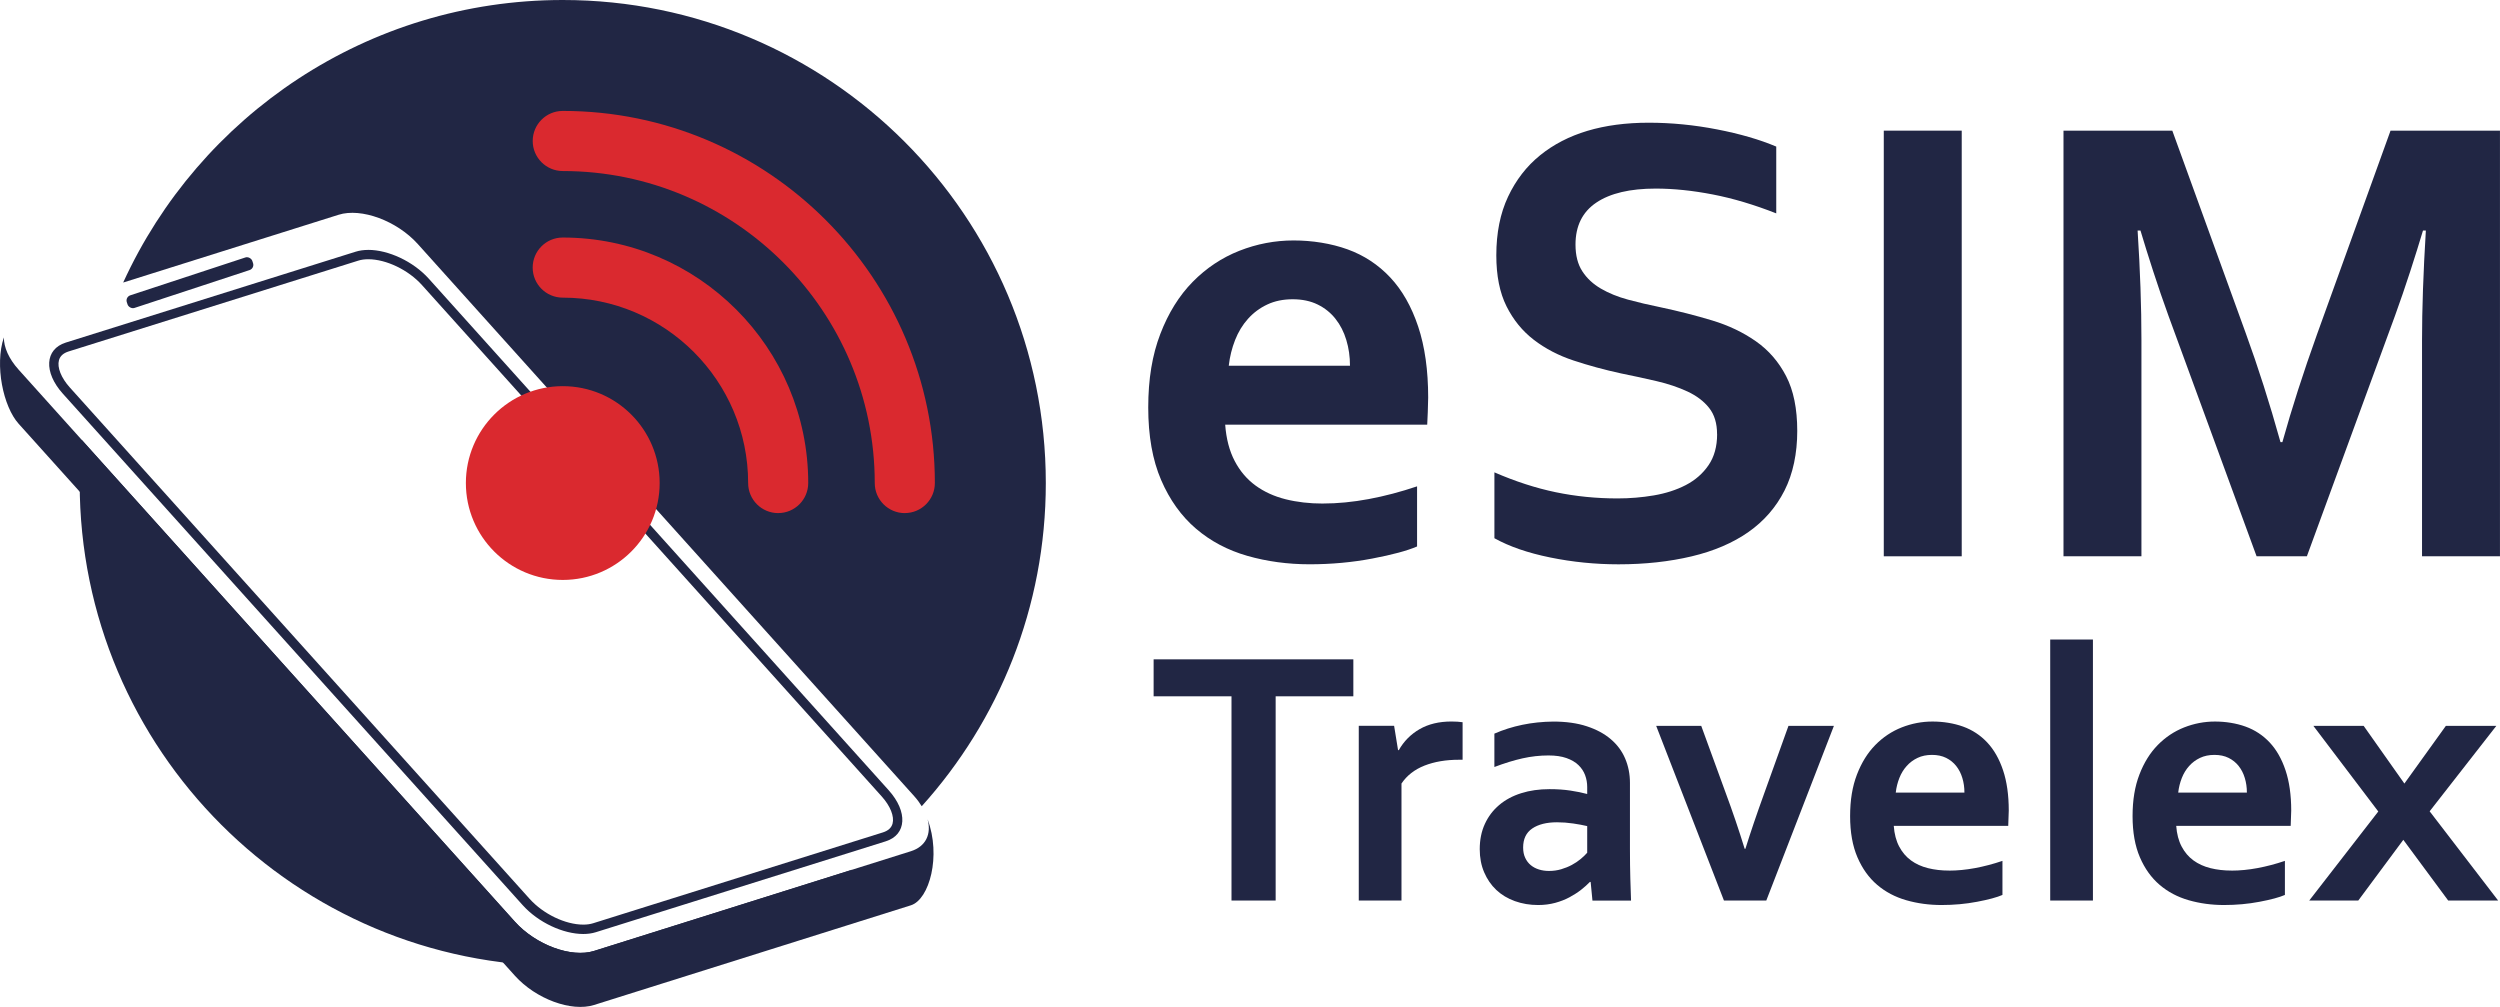 <svg viewBox="0 0 803.49 323.63" xmlns="http://www.w3.org/2000/svg" data-sanitized-data-name="Layer 2" data-name="Layer 2" id="Layer_2">
  <defs>
    <style>
      .cls-1 {
        fill: #212644;
      }

      .cls-1, .cls-2 {
        stroke-width: 0px;
      }

      .cls-2 {
        fill: #da292f;
      }
    </style>
  </defs>
  <g data-sanitized-data-name="Layer 1" data-name="Layer 1" id="Layer_1-2">
    <g>
      <g>
        <path d="M108.84,69.02c7.28-2.29,18.72,1.94,25.43,9.4l159.52,177.43c.98,1.08,1.78,2.18,2.45,3.27,24.78-27.51,39.88-63.93,39.88-103.87C336.12,69.51,266.61,0,180.87,0,118.11,0,64.06,37.23,39.59,90.81l69.25-21.79Z" class="cls-1"></path>
        <path d="M190.92,305.63c-7.28,2.29-18.72-1.94-25.43-9.4L26.24,141.34c-.41,4.58-.63,9.22-.63,13.91,0,85.74,69.51,155.25,155.25,155.25,34.93,0,67.16-11.54,93.1-31l-83.05,26.13Z" class="cls-1"></path>
      </g>
      <g>
        <g>
          <path d="M425.18,161.83c4.7,0,9.61-.48,14.72-1.43,5.11-.95,10.29-2.32,15.54-4.09v19.32c-3.14,1.36-7.94,2.66-14.42,3.89-6.48,1.23-13.19,1.84-20.14,1.84s-13.68-.9-19.99-2.71c-6.31-1.81-11.81-4.72-16.51-8.74-4.7-4.02-8.44-9.24-11.2-15.64-2.76-6.41-4.14-14.18-4.14-23.31s1.29-16.87,3.88-23.62c2.59-6.75,6.07-12.34,10.43-16.77,4.36-4.43,9.36-7.75,14.98-9.97,5.62-2.21,11.43-3.32,17.43-3.32s12.05.96,17.33,2.86c5.28,1.91,9.85,4.91,13.7,9,3.85,4.09,6.85,9.36,9,15.8s3.22,14.06,3.22,22.85c-.07,3.41-.17,6.31-.31,8.69h-64.93c.34,4.57,1.36,8.47,3.07,11.71,1.7,3.24,3.94,5.86,6.7,7.87,2.76,2.01,5.98,3.48,9.66,4.4,3.68.92,7.67,1.38,11.96,1.38ZM415.47,96.18c-3.07,0-5.79.56-8.18,1.69-2.39,1.12-4.45,2.66-6.19,4.6s-3.12,4.21-4.14,6.8c-1.02,2.59-1.71,5.35-2.04,8.28h38.96c0-2.93-.39-5.69-1.18-8.28-.78-2.59-1.94-4.86-3.48-6.8-1.53-1.94-3.44-3.48-5.73-4.6-2.28-1.12-4.96-1.69-8.03-1.69Z" class="cls-1"></path>
          <path d="M551.86,139.54c0-3.48-.85-6.29-2.56-8.44-1.7-2.15-4.02-3.9-6.95-5.27-2.93-1.36-6.22-2.47-9.87-3.32-3.65-.85-7.48-1.69-11.5-2.5-5.32-1.16-10.4-2.54-15.23-4.14-4.84-1.6-9.1-3.82-12.78-6.65-3.68-2.83-6.61-6.42-8.79-10.79-2.18-4.36-3.27-9.82-3.27-16.36,0-7.22,1.26-13.51,3.78-18.86,2.52-5.35,5.95-9.78,10.28-13.29,4.33-3.51,9.41-6.13,15.23-7.87s12.39-2.61,19.68-2.61,14.62.72,21.98,2.15c7.36,1.43,13.7,3.27,19.02,5.52v21.47c-7.09-2.79-13.89-4.82-20.4-6.08-6.51-1.26-12.63-1.89-18.35-1.89-8.25,0-14.61,1.5-19.07,4.5-4.47,3-6.7,7.5-6.7,13.5,0,3.48.73,6.34,2.2,8.59,1.46,2.25,3.46,4.11,5.98,5.57,2.52,1.47,5.42,2.64,8.69,3.53,3.27.89,6.75,1.7,10.43,2.45,5.79,1.23,11.33,2.64,16.62,4.24,5.28,1.6,9.97,3.83,14.06,6.7,4.09,2.86,7.33,6.6,9.71,11.2,2.39,4.6,3.58,10.48,3.58,17.64s-1.36,13.74-4.09,19.12c-2.73,5.39-6.59,9.83-11.6,13.34-5.01,3.51-11.09,6.12-18.25,7.82s-15,2.56-23.52,2.56c-7.43,0-14.74-.73-21.93-2.2-7.19-1.46-13.17-3.53-17.94-6.19v-21.17c6.75,2.93,13.33,5.06,19.73,6.39,6.41,1.33,13.02,1.99,19.84,1.99,3.95,0,7.84-.32,11.66-.97,3.82-.65,7.24-1.75,10.28-3.32,3.03-1.57,5.47-3.7,7.31-6.39,1.84-2.69,2.76-6.02,2.76-9.97Z" class="cls-1"></path>
          <path d="M605.44,178.8V41.99h25.05v136.8h-25.05Z" class="cls-1"></path>
          <path d="M733.55,142.09c3-10.77,6.71-22.32,11.14-34.66l23.62-65.44h35.17v136.8h-25.05v-69.32c0-10.16.41-21.95,1.23-35.38h-.92c-1.16,3.89-2.52,8.25-4.09,13.09-1.57,4.84-3.21,9.61-4.91,14.31l-28.32,77.3h-16.16l-28.32-77.3c-1.71-4.7-3.34-9.47-4.91-14.31-1.57-4.84-2.93-9.2-4.09-13.09h-.92c.82,12.61,1.23,24.37,1.23,35.27v69.42h-25.05V41.99h34.97l23.62,65.13c3.95,10.84,7.67,22.49,11.15,34.97h.61Z" class="cls-1"></path>
        </g>
        <g>
          <path d="M409.99,289.43h-14.19v-65.64h-25.03v-11.88h64.19v11.88h-24.97v65.64Z" class="cls-1"></path>
          <path d="M470.07,244.18h-1.16c-4.21,0-7.91.63-11.09,1.88-3.19,1.26-5.65,3.18-7.39,5.76v37.6h-13.73v-56.14h11.36l1.27,7.82h.23c1.62-2.86,3.85-5.11,6.69-6.75s6.25-2.46,10.23-2.46c1.39,0,2.59.08,3.59.23v12.05Z" class="cls-1"></path>
          <path d="M511.2,283.46h-.23c-.77.81-1.7,1.64-2.78,2.49-1.08.85-2.32,1.65-3.71,2.4-1.39.75-2.94,1.36-4.63,1.82-1.7.46-3.53.7-5.5.7-2.66,0-5.16-.42-7.47-1.25s-4.31-2.03-5.97-3.59c-1.66-1.56-2.96-3.46-3.91-5.68-.95-2.22-1.42-4.7-1.42-7.44,0-3.01.55-5.72,1.65-8.11,1.1-2.39,2.64-4.42,4.61-6.08,1.97-1.66,4.32-2.93,7.07-3.79,2.74-.87,5.77-1.3,9.1-1.3,2.43,0,4.67.15,6.72.46,2.05.31,3.84.68,5.39,1.1v-2.26c0-1.31-.22-2.58-.67-3.79s-1.16-2.3-2.14-3.24c-.98-.95-2.27-1.7-3.85-2.26-1.58-.56-3.51-.84-5.79-.84-2.78,0-5.56.31-8.34.93-2.78.62-5.79,1.55-9.04,2.78v-10.72c2.82-1.24,5.81-2.18,8.98-2.84,3.17-.66,6.49-1,9.96-1.04,4.09,0,7.68.5,10.75,1.51,3.07,1,5.64,2.38,7.71,4.14,2.07,1.76,3.61,3.83,4.63,6.23s1.54,5,1.54,7.82v21.15c0,3.71.04,6.89.12,9.56.08,2.67.15,5.04.23,7.13h-12.4l-.58-5.97ZM510.1,265.5c-1.31-.31-2.82-.59-4.52-.84-1.7-.25-3.42-.38-5.16-.38-3.36,0-6.02.67-7.97,2-1.95,1.33-2.92,3.37-2.92,6.11,0,1.27.22,2.38.67,3.33.44.95,1.04,1.73,1.8,2.35s1.63,1.08,2.64,1.39c1,.31,2.07.46,3.19.46,1.39,0,2.7-.18,3.94-.55,1.24-.37,2.38-.83,3.42-1.39s1.98-1.19,2.81-1.88c.83-.69,1.54-1.37,2.12-2.03v-8.57Z" class="cls-1"></path>
          <path d="M589.41,233.29l-21.73,56.14h-13.61l-21.78-56.14h14.48l7.82,21.44c2.24,6.03,4.29,12.05,6.14,18.08h.23c1.62-5.21,3.63-11.12,6.02-17.73l7.82-21.78h14.6Z" class="cls-1"></path>
          <path d="M626.43,279.81c2.67,0,5.45-.27,8.34-.81,2.9-.54,5.83-1.31,8.81-2.32v10.95c-1.78.77-4.5,1.51-8.17,2.2-3.67.7-7.47,1.04-11.41,1.04s-7.75-.51-11.33-1.54-6.69-2.67-9.36-4.95c-2.67-2.28-4.78-5.23-6.34-8.86-1.56-3.63-2.35-8.03-2.35-13.21s.73-9.56,2.2-13.38c1.47-3.82,3.44-6.99,5.91-9.5,2.47-2.51,5.3-4.39,8.49-5.65,3.19-1.25,6.48-1.88,9.88-1.88s6.83.54,9.82,1.62c2.99,1.08,5.58,2.78,7.76,5.1,2.18,2.32,3.88,5.3,5.1,8.95,1.22,3.65,1.83,7.97,1.83,12.95-.04,1.93-.1,3.57-.17,4.92h-36.79c.19,2.59.77,4.8,1.74,6.63.96,1.83,2.23,3.32,3.79,4.46,1.56,1.14,3.39,1.97,5.47,2.49s4.34.78,6.78.78ZM620.93,242.62c-1.74,0-3.28.32-4.63.96-1.35.64-2.52,1.51-3.5,2.61-.99,1.1-1.77,2.38-2.35,3.85-.58,1.47-.97,3.03-1.16,4.69h22.07c0-1.66-.22-3.22-.67-4.69-.44-1.47-1.1-2.75-1.97-3.85s-1.95-1.97-3.24-2.61c-1.29-.64-2.81-.96-4.55-.96Z" class="cls-1"></path>
          <path d="M658.93,289.43v-83.89h13.73v83.89h-13.73Z" class="cls-1"></path>
          <path d="M717.21,279.81c2.67,0,5.45-.27,8.34-.81,2.9-.54,5.83-1.31,8.81-2.32v10.95c-1.78.77-4.5,1.51-8.17,2.2-3.67.7-7.47,1.04-11.41,1.04s-7.75-.51-11.33-1.54-6.69-2.67-9.36-4.95c-2.67-2.28-4.78-5.23-6.34-8.86-1.56-3.63-2.35-8.03-2.35-13.21s.73-9.56,2.2-13.38c1.47-3.82,3.44-6.99,5.91-9.5,2.47-2.51,5.3-4.39,8.49-5.65,3.19-1.25,6.48-1.88,9.88-1.88s6.83.54,9.82,1.62c2.99,1.08,5.58,2.78,7.76,5.1,2.18,2.32,3.88,5.3,5.1,8.95,1.22,3.65,1.83,7.97,1.83,12.95-.04,1.93-.1,3.57-.17,4.92h-36.79c.19,2.59.77,4.8,1.74,6.63.96,1.83,2.23,3.32,3.79,4.46,1.56,1.14,3.39,1.97,5.47,2.49s4.34.78,6.78.78ZM711.71,242.62c-1.74,0-3.28.32-4.63.96-1.35.64-2.52,1.51-3.5,2.61-.99,1.1-1.77,2.38-2.35,3.85-.58,1.47-.97,3.03-1.16,4.69h22.07c0-1.66-.22-3.22-.67-4.69-.44-1.47-1.1-2.75-1.97-3.85s-1.95-1.97-3.24-2.61c-1.29-.64-2.81-.96-4.55-.96Z" class="cls-1"></path>
          <path d="M772.42,269.91l-14.48,19.52h-15.76l22.19-28.62-20.86-27.52h16.16l13.09,18.54,13.33-18.54h16.22l-21.43,27.46,22.01,28.68h-16.05l-14.43-19.52Z" class="cls-1"></path>
        </g>
      </g>
      <path d="M298.12,263.31c1.28,4.72-.53,8.75-5.36,10.27l-101.84,32.04c-7.28,2.29-18.72-1.94-25.43-9.4L5.97,118.79c-3.2-3.56-4.75-7.23-4.72-10.35-3.02,8.92-.2,22.25,4.72,27.73l159.52,177.43c6.71,7.46,18.15,11.69,25.43,9.4l101.84-32.04c5.94-1.87,9.78-15.89,5.36-27.65Z" class="cls-1"></path>
      <rect transform="translate(-25.34 23.63) rotate(-18.21)" ry="1.75" rx="1.75" height="4.27" width="42.46" y="88.72" x="39.82" class="cls-1"></rect>
      <path d="M118.35,83.32c5.77,0,12.87,3.41,17.26,8.29l147.78,164.37c2.77,3.08,4.1,6.43,3.47,8.74-.37,1.34-1.41,2.28-3.09,2.81l-93.14,29.2c-.92.29-1.99.44-3.16.44-5.77,0-12.87-3.41-17.26-8.29L22.42,124.51c-2.77-3.08-4.1-6.43-3.47-8.74.37-1.34,1.41-2.28,3.09-2.81l93.14-29.2c.92-.29,1.99-.44,3.16-.44M118.35,80.32c-1.45,0-2.82.19-4.06.58l-93.14,29.2c-6.74,2.12-7.17,9.51-.96,16.42l147.78,164.37c5.07,5.64,13.06,9.29,19.49,9.29,1.45,0,2.82-.19,4.06-.58l93.14-29.2c6.74-2.12,7.17-9.51.96-16.42L137.84,89.6c-5.07-5.64-13.06-9.29-19.49-9.29h0Z" class="cls-1"></path>
      <g>
        <path d="M250.11,164.91c-5.33,0-9.66-4.32-9.66-9.66,0-32.86-26.73-59.59-59.59-59.59-5.33,0-9.66-4.32-9.66-9.66s4.32-9.66,9.66-9.66c43.51,0,78.9,35.4,78.9,78.9,0,5.33-4.32,9.66-9.66,9.66Z" class="cls-2"></path>
        <path d="M290.8,164.91c-5.33,0-9.66-4.32-9.66-9.66,0-55.29-44.98-100.28-100.27-100.28-5.33,0-9.66-4.32-9.66-9.66s4.32-9.66,9.66-9.66c65.94,0,119.59,53.65,119.59,119.59,0,5.33-4.32,9.66-9.66,9.66Z" class="cls-2"></path>
        <circle r="31.14" cy="155.25" cx="180.87" class="cls-2"></circle>
      </g>
    </g>
  </g>
</svg>